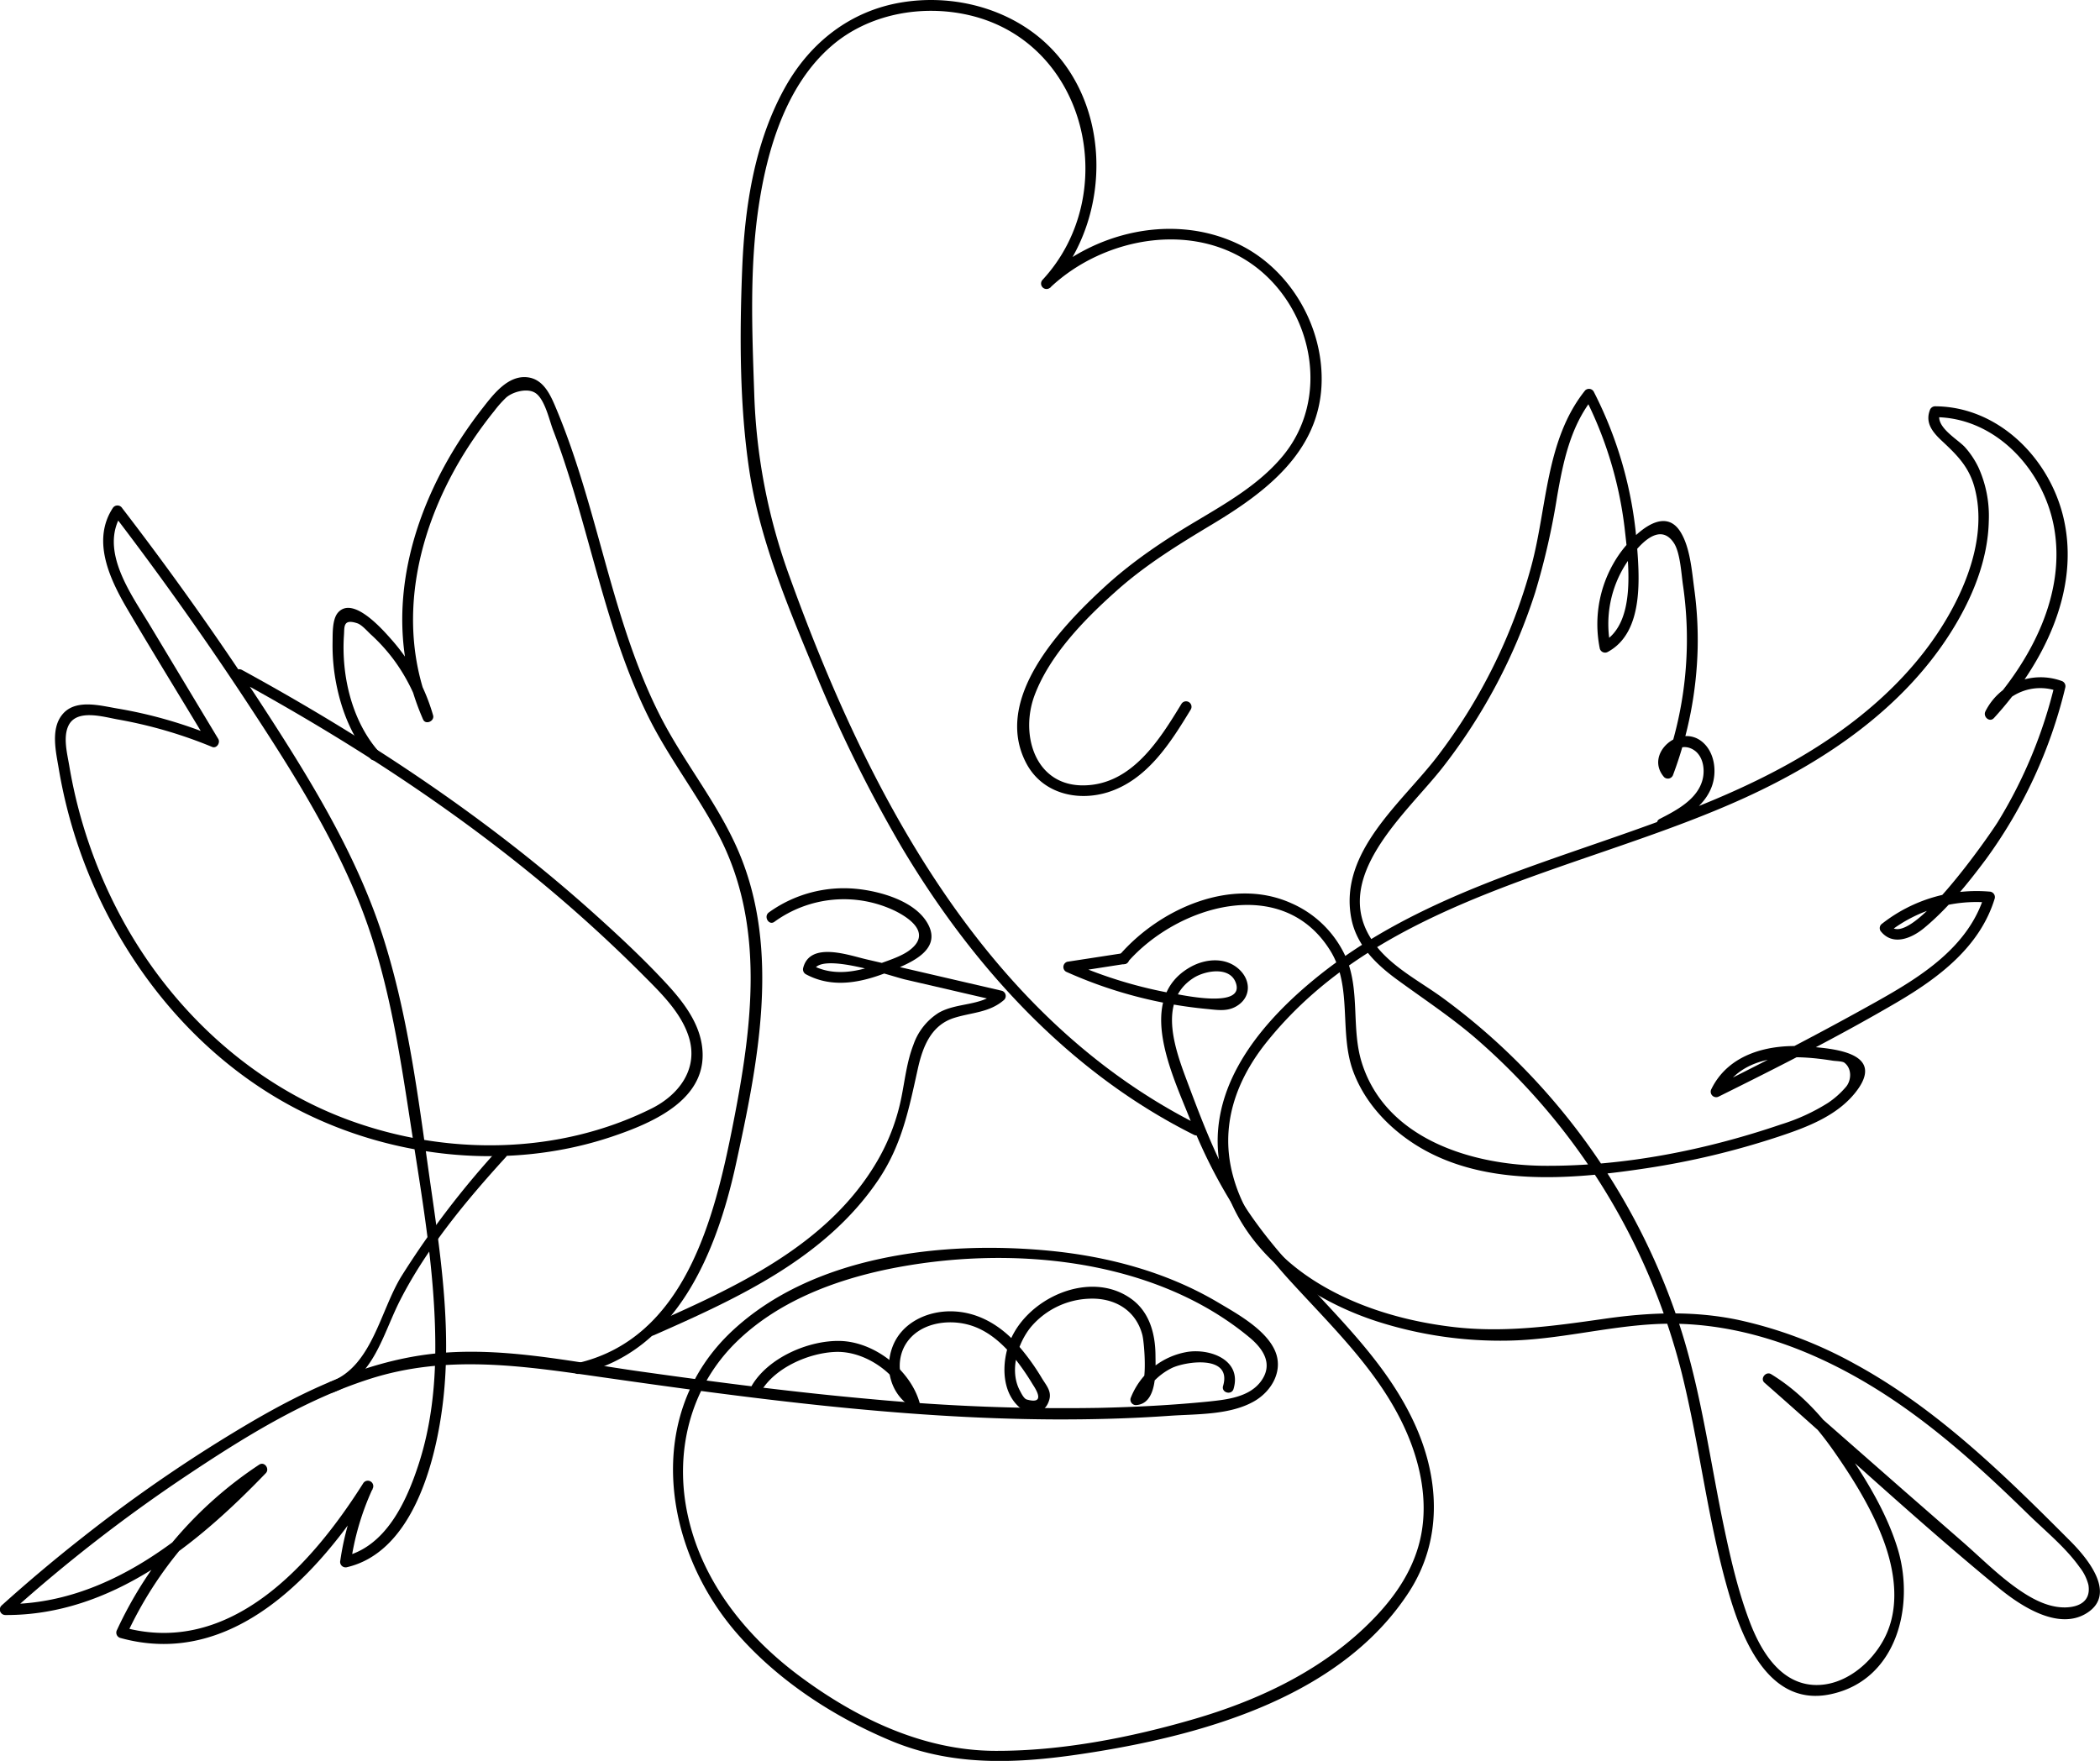 <?xml version="1.0" encoding="UTF-8"?> <svg xmlns="http://www.w3.org/2000/svg" viewBox="0 0 578.47 485.19"> <g id="Слой_2" data-name="Слой 2"> <g id="Слой_1-2" data-name="Слой 1"> <path d="M310.55,265.19c13.71-15.72,42.76-24.53,55.93-3.19,6.12,9.91,2.36,22.37,6.2,33,3,8.25,9.08,15,16.32,19.82,18.63,12.38,43.4,10.26,64.42,7.09a220.9,220.9,0,0,0,36.22-8.63c8.08-2.67,17-5.94,22.15-13.18,7.25-10.25-7.24-11.24-14.21-11.76-10.13-.75-21.34,1.9-26.16,11.74a1.51,1.51,0,0,0,2.05,2.05c16.5-8.18,33-16.55,48.92-25.87,11.6-6.8,23-15.31,27.08-28.69a1.52,1.52,0,0,0-1.44-1.9,42.14,42.14,0,0,0-29.79,9,1.5,1.5,0,0,0-.24,1.82c3.25,4.23,8.45,2.16,12-.77,6.45-5.33,12-12.19,17-18.9a132.62,132.62,0,0,0,21.9-47.35,1.52,1.52,0,0,0-1-1.84,17,17,0,0,0-21,8.39c-.72,1.45,1.14,3.15,2.36,1.82,13.28-14.51,23.8-34.7,19.22-54.89-3.74-16.51-17.92-30.94-35.45-31a1.54,1.54,0,0,0-1.44,1.1c-1.25,3.36.62,5.84,3,8.12,4.27,4,7.75,7.25,9.34,13.22,2.84,10.66-.43,22.09-5.27,31.64-10,19.73-27.71,34.41-46.81,44.9-41.85,23-92.39,28.05-130,59.07-15.93,13.14-30.48,31.4-25.4,53.25,4.89,21,23.37,34.53,42.95,40.87a111.2,111.2,0,0,0,36.13,5.27c13.56-.25,26.73-3.82,40.24-4.54,25.21-1.35,49.28,9.08,69.46,23.46,12,8.55,22.85,18.55,33.36,28.83,4.73,4.63,10.43,9.25,14.26,14.67a13,13,0,0,1,2.43,4.88c.75,4.6-2.69,6.13-6.31,6.21-3.84.08-7.49-1.51-10.7-3.47-6.39-3.92-11.87-9.53-17.48-14.45L524.21,410.5l-36-31.61-1.82,2.35c7.8,4.77,13.82,11.5,19,18.95s10.18,15.51,13.39,24.08,4.7,18.76.25,27.24c-3.57,6.81-10.84,12.91-18.87,12.77-9.59-.17-15-9.18-18.07-17.13-3.24-8.46-5.31-17.41-7.17-26.25-3.78-18-6.17-36.35-11.69-54a182.7,182.7,0,0,0-48.35-77.35,179,179,0,0,0-17.2-14.39c-6.54-4.81-14.62-8.8-19.38-15.58-12.33-17.56,9.15-35.44,19-48a155.21,155.21,0,0,0,25.59-48.35,199.74,199.74,0,0,0,6.05-26.5c1.67-9.58,3.69-19.33,9.92-27.1l-2.35-.31a107.39,107.39,0,0,1,11,36.1c1,8.94,3.54,26.38-6.09,31.58l2.2.9a30.66,30.66,0,0,1,4.41-22.76c2.19-3.34,8.66-12.14,13.05-5.54,1.78,2.67,2.06,8.62,2.53,11.72A103.42,103.42,0,0,1,458,212.7l2.51-.66c-1.06-1.22-.19-3.92.76-4.95,1.74-1.88,4.26-1.41,5.9,0,2.07,1.85,2.48,5.12,1.82,7.72-1.4,5.45-7.18,8.47-11.8,10.83-1.72.87-.2,3.46,1.52,2.59,5.06-2.58,10.73-5.84,12.81-11.49,1.48-4,.85-9.35-2.52-12.25-6.2-5.33-16.14,3.23-10.62,9.62a1.52,1.52,0,0,0,2.51-.66,106.54,106.54,0,0,0,6.75-34.9,103.87,103.87,0,0,0-.93-16.25c-.67-4.92-1.12-11.41-3.79-15.72-4.79-7.73-13.43,1.33-16.69,5.87a33.75,33.75,0,0,0-5.54,26.28,1.51,1.51,0,0,0,2.2.89c10.14-5.48,8.7-21,7.93-30.59A110.75,110.75,0,0,0,439,107.89a1.51,1.51,0,0,0-2.36-.31c-10.91,13.61-10.45,32.28-14.83,48.44A151.72,151.72,0,0,1,396,208.34c-9.82,12.87-27.24,26.32-23.78,44.64,1.4,7.38,6.7,12.6,12.53,16.87,7.47,5.47,15.12,10.48,22.13,16.57a180.2,180.2,0,0,1,56.44,92.18c5,20.26,7.18,41.17,13.14,61.21,3.8,12.76,11.23,30.58,27.85,27,18.24-3.89,23.18-24.39,18.45-40-3-9.88-8.58-19-14.36-27.47-5.57-8.14-12.05-15.53-20.53-20.71-1.43-.87-3.12,1.22-1.82,2.36,21.46,18.83,42.47,38.44,64.54,56.56,5.93,4.87,16.5,11.95,24.38,6.83,8.24-5.34-.17-15.24-4.67-19.75-18.05-18.1-36.63-36.41-59.26-48.76a117.75,117.75,0,0,0-32.56-12.26c-12.25-2.5-24.33-2-36.64-.22-14,2-27.51,3.91-41.64,2.23-13.36-1.59-26.9-5.53-38.3-12.82-10.52-6.74-19-16.62-22.26-28.83-3.68-13.57.71-26.15,9.27-36.83,32.28-40.25,87.67-47.14,132-67.45,22.11-10.13,43.31-24.58,56.49-45.49,5.8-9.2,10.23-19.78,10.44-30.8a32.37,32.37,0,0,0-2.8-14.49,23.6,23.6,0,0,0-3.8-5.73c-2-2.17-8.26-5.6-6.87-9.34l-1.45,1.1c16.71,0,29.9,14.37,32.85,30.14,3.49,18.73-6.49,37.22-18.74,50.61l2.35,1.82a14.05,14.05,0,0,1,17.61-7l-1-1.85a130,130,0,0,1-15.69,37.85C547.92,230.32,526,262,520.59,255l-.23,1.81a39.14,39.14,0,0,1,27.67-8.1l-1.45-1.9c-4.34,14.11-17.43,22.31-29.62,29.14-14.79,8.28-29.82,16.11-45,23.63L474,301.6c5.72-11.65,19.94-11.08,30.89-9.34.71.11,2.6.13,3.15.54,2.18,1.65,1.92,4.9.5,6.62a24.06,24.06,0,0,1-5,4.47,54.11,54.11,0,0,1-12.91,5.92c-20.72,7.07-43.15,11.54-65.09,11.41-19.84-.11-43.76-7.25-50.41-28.39-2.92-9.27-.5-19.39-4.14-28.51a29.34,29.34,0,0,0-15.26-15.44c-16.34-7.39-36.17,1.44-47.28,14.19-1.27,1.45.85,3.58,2.12,2.12Z"></path> <path d="M309.09,262.68,294,265a1.51,1.51,0,0,0-.35,2.74A122.75,122.75,0,0,0,332.36,278c3.26.31,6.15.87,8.93-1.21,3.32-2.48,3.11-6.65.29-9.46-3.72-3.71-9.45-3.27-13.73-.84-15.27,8.67-4.8,29.85-.13,41.7a142.33,142.33,0,0,0,28.06,45.17c12.58,13.75,26.59,27,33.12,44.9,3.21,8.83,4.46,18.48,1.86,27.64s-8.51,16.59-15.24,22.92c-13,12.18-29.43,19.81-46.35,24.77-17.63,5.16-36.91,8.95-55.31,8.83-19.58-.13-37.84-8.91-53.35-20.4-14.71-10.89-26.82-25.79-30.93-43.95-4-17.49.33-35.68,13.31-48.35,11.21-10.95,26.52-16.85,41.64-20,32.85-6.75,73-3.38,99.69,18.82,3.77,3.14,6.61,7.36,3.09,12.1-3.24,4.35-9.39,5-14.35,5.53-10,1-20.14,1.53-30.22,1.75a568.68,568.68,0,0,1-62.46-2.38c-21.35-1.89-42.62-4.65-63.85-7.64-19.17-2.69-39.08-7.2-58.49-4.73-17.43,2.22-33.63,9.82-48.66,18.6a410,410,0,0,0-46.56,31.85q-11.46,9-22.28,18.75A1.52,1.52,0,0,0,1.5,445c29,.13,52.64-19.26,71.71-39.08,1.15-1.19-.35-3.32-1.81-2.35a109.71,109.71,0,0,0-39.17,45.54,1.52,1.52,0,0,0,.9,2.2c30.93,8.58,54.65-17.63,69.53-41l-2.59-1.52a76,76,0,0,0-6.33,21.19,1.51,1.51,0,0,0,1.84,1.84c17.35-4.06,23.78-27,26-42.22,3-20.07.29-40.43-2.58-60.35-3.29-22.72-5.91-46-12.53-68C100.25,240.3,89.38,221.31,77.77,203Q57.13,170.52,33.65,140a1.52,1.52,0,0,0-2.59,0c-5.74,8.8-1,19.18,3.72,27.32C42.22,180,50,192.53,57.54,205.15l1.69-2.2a124.22,124.22,0,0,0-26.79-7.71c-4.82-.8-11.85-2.84-15.41,1.81-3.11,4-1.6,10.23-.84,14.78a136.71,136.71,0,0,0,6,23.12c10.19,28.62,30,54.23,56.71,69.1s60.15,19,89.47,9.2c11.59-3.89,27.46-10.6,24.91-25.67-1.11-6.56-5.59-12.16-10-16.89-6-6.47-12.51-12.55-19.07-18.46-29.49-26.6-62.77-48.6-97.54-67.63-1.7-.93-3.21,1.66-1.52,2.59,27.17,14.87,53.44,31.51,77.68,50.83a404,404,0,0,1,33.79,30.13c5,5.05,10.94,10.59,13.13,17.61,2.71,8.71-2.7,15.9-10.28,19.68-25.66,12.78-56.36,13-83,3.32S47.9,278.94,34.16,254.17A135.51,135.51,0,0,1,19.08,211c-.54-3.26-1.73-7.69-.29-10.91,2.19-4.92,9.74-2.54,13.74-1.84a124.94,124.94,0,0,1,25.91,7.56c1.25.51,2.31-1.17,1.69-2.2L41.32,172.33c-5.18-8.62-14.23-20.81-7.67-30.87H31.06q19.43,25.38,37,52.09c11.43,17.39,22.77,35.16,30.64,54.5,8,19.67,11.18,40.68,14.39,61.55,3.13,20.36,6.84,41,6.82,61.62,0,10.93-1.22,21.92-4.63,32.34-3.33,10.21-9,22.62-20.5,25.31l1.84,1.84a73.22,73.22,0,0,1,6-20.46,1.5,1.5,0,0,0-2.59-1.52C86,430.92,63.47,456.56,33.93,448.37l.89,2.2a106.79,106.79,0,0,1,38.09-44.46l-1.82-2.36C52.58,423,29.64,442.08,1.5,442l1.07,2.56a429,429,0,0,1,48.48-37.74c15.84-10.58,32.51-21,50.76-26.86,21.07-6.76,41.73-3.68,63.15-.61,20.52,2.94,41.06,5.78,61.67,7.94,21.07,2.2,42.23,3.7,63.42,3.81,10.74.05,21.48-.24,32.19-1,7.45-.51,16.67-.17,23.34-4.06,4.82-2.82,8.06-8.53,5.57-14-2.62-5.75-10.26-10-15.44-13.06-14.34-8.55-30.8-12.89-47.33-14.42-29-2.68-64.4,1.37-86.64,22.12-24.66,23-19.2,60.18,1.59,83.76,11.3,12.81,26.41,22.65,42.11,29.21,18.25,7.63,37.18,6.14,56.28,3.05,31.41-5.08,68.13-15.78,86.47-44.15,9-14,8.43-30.4,1.92-45.27-7.46-17-21.1-29.77-33.37-43.31-6.57-7.25-12.66-14.87-17.39-23.46-4.83-8.75-8.43-18.11-11.93-27.46-3.38-9-9-23.07,1.42-29.63,3.16-2,10.13-3.28,11.65,1.59,2.09,6.69-13.67,3.37-16.62,2.87a122.5,122.5,0,0,1-28.76-8.67l-.36,2.74,15.14-2.35c1.9-.29,1.09-3.18-.8-2.89Z"></path> <path d="M104.16,206.89C96.84,198.43,94,186,94.75,175c.16-2.24-.31-4.58,3.65-3.27,1.29.42,2.83,2.25,3.82,3.15a49.11,49.11,0,0,1,6.37,7.07,50.71,50.71,0,0,1,7.81,16l2.74-1.15C108,171.37,115.41,143,130.45,120.94c1.81-2.66,3.72-5.26,5.74-7.75a30.05,30.05,0,0,1,3.22-3.63c1.72-1.55,5.79-2.76,8.05-1.29,2.62,1.7,3.85,7.5,4.88,10.19q1.86,4.85,3.46,9.79c3.88,11.82,6.91,23.9,10.4,35.85,3.33,11.43,7.12,22.78,12.43,33.47,5.58,11.23,13.33,21.18,19.18,32.26,13.2,25,9.34,53.42,4.1,80-5.09,25.83-13.27,59.1-43.11,65.82-1.88.42-1.09,3.31.8,2.89,26.76-6,37.82-33.59,43.09-57.63,6.08-27.78,12.4-58.95.81-86.16-5.53-13-14.59-24-21.1-36.43-7-13.43-11.38-28-15.45-42.57s-7.84-29.06-13.65-42.95c-1.56-3.73-3.46-8.36-8.07-8.85-5.39-.58-9.44,4.85-12.32,8.54-18.87,24.15-29.3,56.37-16.36,85.76.69,1.57,3.21.45,2.75-1.16a54,54,0,0,0-11.22-20.59c-2.35-2.66-10.79-12.55-15-7.68-1.62,1.9-1.42,5.93-1.47,8.19a55,55,0,0,0,1,11.31C94.08,195.9,97,203.18,102,209c1.26,1.46,3.38-.67,2.12-2.13Z"></path> <path d="M180.15,367.89c23-10.15,47.14-21.17,61.71-42.66,6.58-9.69,8.53-19.72,11-30.9,1.35-6,3.66-11.88,10-13.87,4.89-1.53,9.75-1.43,13.78-5A1.51,1.51,0,0,0,276,273l-37.44-8.69c-4.74-1.1-15.45-5-17.32,2.41a1.55,1.55,0,0,0,.69,1.69c7.59,4.14,15.84,2.24,23.46-.88,5.21-2.14,14.1-5.66,10.26-12.86-3.4-6.39-13.14-9.11-19.77-9.76a35.35,35.35,0,0,0-24.08,6.49c-1.55,1.12,0,3.72,1.52,2.59a32.56,32.56,0,0,1,33.25-3c3.6,1.79,10.4,6.12,3.84,10.93-2.21,1.62-5.58,2.68-8.08,3.61-6.19,2.29-12.8,3.62-18.88.3l.69,1.7c1.4-5.56,21.63,1.54,25.15,2.35l25.91,6-.66-2.5c-4.44,3.91-11,2.8-16,5.7a16.92,16.92,0,0,0-6.95,8.85c-1.75,4.52-2.29,9.38-3.22,14.1a57,57,0,0,1-6.61,17.69c-13.59,23.5-39.39,35.08-63.16,45.59-1.76.77-.24,3.36,1.52,2.59Z"></path> <path d="M137.22,316.71a244,244,0,0,0-26.47,34.67c-6,9.5-8.16,25.13-19.79,29.39-1.79.66-1,3.56.8,2.89,11.32-4.15,13.56-15.84,18.52-25.52,7.33-14.33,18.27-27.48,29.06-39.31,1.3-1.43-.82-3.55-2.12-2.12Z"></path> <path d="M330.45,310.1c-59.13-29.53-91.52-91.73-113-151.36a161.7,161.7,0,0,1-9.69-50.37c-.59-17.15-1.32-34.57,1.24-51.6,2.36-15.71,7.56-33.28,20-44.06,10.22-8.89,24.91-11.54,37.92-8.54,32.54,7.52,42.18,49.25,20.26,72.94a1.5,1.5,0,0,0,2.12,2.12C304.34,65,330.09,60.48,347,74.41c14.93,12.34,19.12,35.55,6.55,51-6.45,7.91-15.53,13.1-24.17,18.26-9,5.35-17.57,11.09-25.28,18.2-11.93,11-30.75,30.7-21.39,48.45,4.34,8.23,13.88,10.6,22.38,8,10.91-3.4,17.31-13.59,22.92-22.82a1.5,1.5,0,0,0-2.59-1.52c-6,9.85-13.55,22-26.47,22.41-13.68.47-18.05-13.72-14-24.71,4.16-11.17,13.76-21,22.49-28.79,8.16-7.31,17.29-12.9,26.63-18.51,14.5-8.72,29-19.7,29.95-38.05.82-16.07-8.56-32.35-23.18-39.21-17.87-8.38-39.68-3.19-53.69,10.07l2.12,2.12C307.18,59.88,306.64,25.77,285,9.29,274.67,1.45,261-1.44,248.32.67c-14.06,2.33-25.1,11-32,23.3-8.55,15.26-11.23,33.27-11.89,50.52-.71,18.17-.71,37.32,2,55.32,2.89,18.81,10.41,36.84,17.67,54.32a386.24,386.24,0,0,0,24.29,49.32c19.49,32.76,46,62,80.5,79.24,1.72.86,3.24-1.73,1.51-2.59Z"></path> <path d="M252.05,384.81c-4.66-3.19-5.43-10.07-2.4-14.7,3.58-5.47,11.1-6.69,17-5.13,5.37,1.42,9.57,5.23,13,9.46a66.33,66.33,0,0,1,4.75,6.89c.48.79,4.14,5.9-1.58,4.28-.8-.23-1.56-1.83-1.89-2.46-2.94-5.48-.63-13,3.06-17.53a22.08,22.08,0,0,1,16.08-7.78c6.95-.3,12.84,3.16,14.61,10,.56,2.19,1.79,16.13-1.79,16.32l1.45,1.9a17.45,17.45,0,0,1,8.43-9.11c3.77-1.83,16.7-3.77,14.14,4.94-.54,1.85,2.35,2.64,2.89.79,2.3-7.8-6.15-11.1-12.53-10.21a20.37,20.37,0,0,0-15.83,12.79,1.51,1.51,0,0,0,1.45,1.9c5.95-.32,5.44-9.56,5.4-13.8-.05-5.79-1.61-11.71-6.46-15.32-11.65-8.67-30,0-34.1,12.8-1.76,5.48-1.63,12.73,3,16.85,3,2.65,7.22,2.14,8.34-2.12.6-2.28-.86-3.84-2.05-5.79a62.91,62.91,0,0,0-7.12-9.73c-4.69-5.09-10.74-8.62-17.8-8.73-6.74-.11-13.72,3.15-16.23,9.73-2.27,5.94-.59,12.7,4.7,16.31,1.6,1.1,3.1-1.5,1.51-2.59Z"></path> <path d="M253.29,386.4c-2.62-9-12.44-16.7-21.91-16.92-8.71-.19-19.75,4.62-24.28,12.3a1.5,1.5,0,0,0,2.59,1.51c3.83-6.49,13.23-10.56,20.58-10.79,8.51-.26,17.76,6.54,20.13,14.69.53,1.85,3.43,1.07,2.89-.79Z"></path> </g> </g> </svg> 